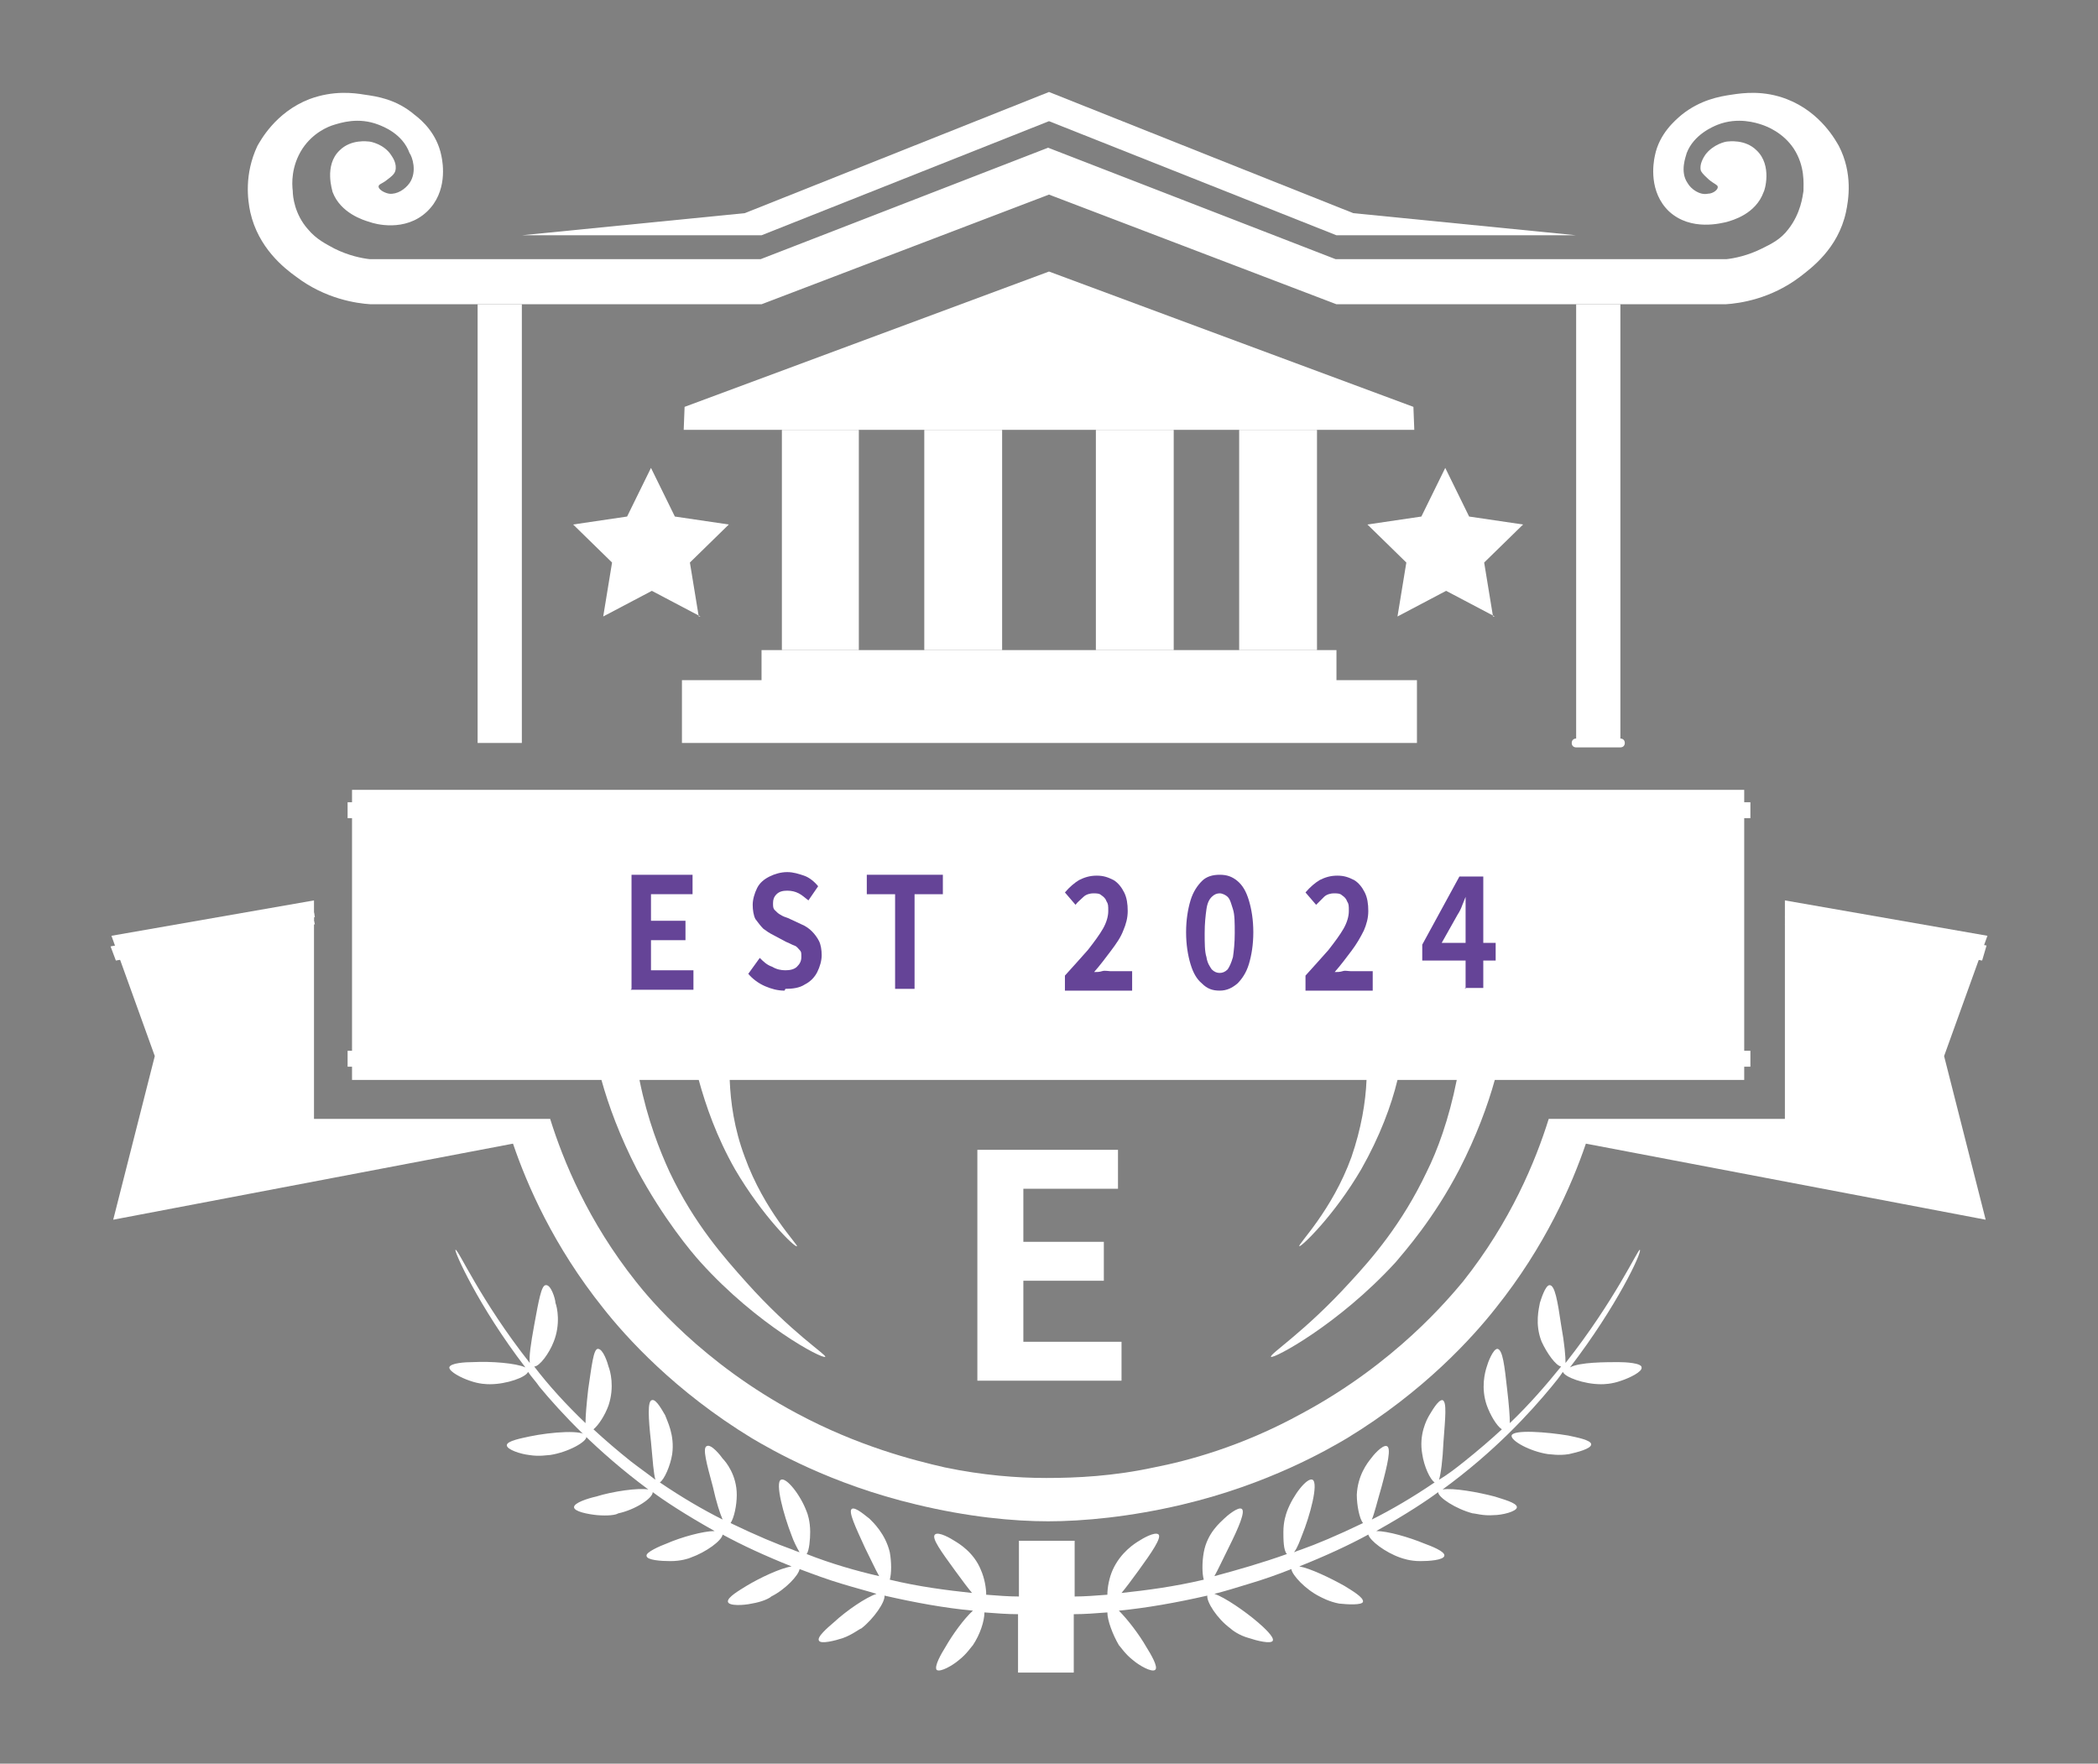<?xml version="1.0" encoding="UTF-8"?>
<svg xmlns="http://www.w3.org/2000/svg" version="1.1" viewBox="0 0 237.2 199.4">
  <rect x="0" y="0" width="237.2" height="199.4" fill="#808080" stroke="none"/>
  <defs>
    <style>
      .cls-1 {
        fill: #654497;
      }

      .cls-2 {
        fill: #fff;
      }
    </style>
  </defs>
  <!-- Generator: Adobe Illustrator 28.7.1, SVG Export Plug-In . SVG Version: 1.2.0 Build 142)  -->
  <g>
    <g id="_레이어_1" data-name="레이어_1">
      <g id="_레이어_1-2" data-name="_레이어_1">
        <g>
          <polyline class="cls-2" points="132.7 73.5 132.7 48.6 123.9 48.6 123.9 73.5"/>
          <polyline class="cls-2" points="148.9 73.5 148.9 48.6 140.1 48.6 140.1 73.5"/>
          <g>
            <line class="cls-2" x1="183.2" y1="84" x2="178.2" y2="84"/>
            <path class="cls-2" d="M183.2,84.5h-5c-.3,0-.5-.2-.5-.5s.2-.5.5-.5h5c.3,0,.5.2.5.5s-.2.5-.5.5Z"/>
          </g>
          <g>
            <polygon class="cls-2" points="163.5 54 165.9 58.8 171.3 59.6 167.4 63.4 168.3 68.8 163.5 66.2 158.7 68.8 159.6 63.4 155.8 59.6 161.1 58.8 163.5 54"/>
            <path class="cls-2" d="M169,69.7l-5.5-2.9-5.5,2.9,1-6.1-4.4-4.3,6.1-.9,2.7-5.5,2.7,5.5,6.1.9-4.4,4.3,1,6.1h0ZM163.5,65.7l4.1,2.2-.8-4.6,3.4-3.3-4.6-.7-2.1-4.2-2.1,4.2-4.6.7,3.4,3.3-.8,4.6,4.1-2.2h0Z"/>
          </g>
          <polyline class="cls-2" points="118.6 48.6 159.9 48.6 159.8 46 118.6 30.7 118.6 30.7 77.4 46 77.3 48.6 118.6 48.6"/>
          <polygon class="cls-2" points="86.1 76.9 77.1 76.9 77.1 84 118.6 84 160.2 84 160.2 76.9 151.1 76.9 151.1 73.5 118.6 73.5 86.1 73.5 86.1 76.9"/>
          <polyline class="cls-2" points="104.5 73.5 104.5 48.6 113.3 48.6 113.3 73.5"/>
          <polyline class="cls-2" points="88.4 73.5 88.4 48.6 97.1 48.6 97.1 73.5"/>
          <polyline class="cls-2" points="118.6 13.7 86.1 26.6 59 26.6 84.2 24.1 118.6 10.4 118.6 10.4 153 24.1 178.2 26.6 151.1 26.6 118.6 13.7"/>
          <path class="cls-2" d="M151.1,34.4l-32.5-12.4h0l-32.5,12.4h-44.2c-1.6-.1-5.1-.6-8.4-3.1-1.4-1-4.3-3.3-5.2-7.3-.3-1.4-.7-4.3.8-7.5.3-.5,2-3.8,5.9-5.3,2.7-1,5-.7,6.2-.5,1.4.2,3.6.5,5.7,2.3.8.6,2.5,2.1,3,4.6.2.9.7,4.1-1.6,6.3-2.5,2.4-6,1.4-6.5,1.2-.7-.2-3.3-1-4.2-3.4,0-.1-1-3,.8-4.7,1.3-1.3,3.2-1,3.3-1,.2,0,1.7.3,2.5,1.5.2.3.7,1,.5,1.8-.1.4-.5.7-.9,1-.6.5-1,.5-1,.8,0,.3.6.7,1.2.8.9.1,1.8-.5,2.3-1.2.9-1.3.3-3,0-3.4-.8-2.2-3-3-3.5-3.2-2.3-.9-4.3-.2-5,0s-2.4.9-3.6,2.7c-1.3,2-1.2,4-1.1,4.8,0,.6.2,2.6,1.7,4.3,1,1.2,2.1,1.7,3,2.2,1.6.8,3.1,1.1,4,1.2h44.2l32.5-12.6,32.5,12.6h44.2c.9-.1,2.4-.4,4-1.2,1-.5,2.1-1,3-2.2,1.4-1.8,1.6-3.7,1.7-4.3,0-.8.2-2.8-1.1-4.8-1.2-1.8-3-2.5-3.6-2.7s-2.7-.9-5,0c-.5.2-2.7,1.1-3.5,3.2-.1.4-.8,2.1.1,3.4.4.7,1.4,1.4,2.3,1.2.6,0,1.2-.5,1.1-.8,0-.2-.4-.3-1-.8-.3-.3-.7-.6-.9-1-.2-.7.3-1.5.5-1.8.9-1.2,2.3-1.5,2.5-1.5.1,0,2-.3,3.3,1,1.8,1.7.9,4.6.8,4.7-.9,2.5-3.5,3.2-4.2,3.4-.5.1-4,1.1-6.5-1.2-2.3-2.2-1.8-5.4-1.6-6.3.5-2.5,2.3-4,3-4.6,2.1-1.7,4.3-2.1,5.7-2.3,1.3-.2,3.6-.5,6.2.5,3.9,1.5,5.6,4.8,5.9,5.3,1.6,3.1,1.1,6.1.8,7.5-.9,4.1-3.9,6.3-5.2,7.3-3.3,2.5-6.8,3-8.4,3.1h-44.2Z"/>
          <polyline class="cls-2" points="59 34.4 59 84 54 84 54 34.4"/>
          <g>
            <polygon class="cls-2" points="73.7 54 71.3 58.8 65.9 59.6 69.8 63.4 68.9 68.8 73.7 66.2 78.5 68.8 77.6 63.4 81.5 59.6 76.1 58.8 73.7 54"/>
            <path class="cls-2" d="M79.2,69.7l-5.5-2.9-5.5,2.9,1-6.1-4.4-4.3,6.1-.9,2.7-5.5,2.7,5.5,6.1.9-4.4,4.3,1,6.1h0ZM73.7,65.7l4.1,2.2-.8-4.6,3.3-3.3-4.6-.7-2.1-4.2-2.1,4.2-4.6.7,3.3,3.3-.8,4.6,4.1-2.2Z"/>
          </g>
          <path class="cls-2" d="M197.4,89.3H39.8v32.8h28.2c.8,2.9,2.1,6.4,4,10.1,3,5.6,6.2,9.4,7.2,10.5,6.4,7.1,13.8,11,14.1,10.7.2-.2-3.8-2.7-8.9-8.4-2.5-2.8-5.9-6.6-8.7-12.5-1.1-2.4-2.5-5.9-3.4-10.4h6.7c.8,2.9,2,6.4,4.1,10.1,3.1,5.3,6.8,8.9,7,8.7.2-.1-3.7-4-5.9-10.1-1.2-3.2-1.6-6.2-1.7-8.7h72c-.1,2.5-.6,5.5-1.7,8.7-2.2,6.1-6.1,9.9-5.9,10.1.2.1,3.9-3.4,7-8.7,2.1-3.7,3.4-7.2,4.1-10.1h6.7c-.9,4.5-2.2,8-3.4,10.4-2.8,5.9-6.2,9.8-8.7,12.5-5.1,5.6-9.1,8.1-8.9,8.4.2.3,7.6-3.6,14.1-10.7,1-1.2,4.3-4.9,7.2-10.5,1.9-3.7,3.2-7.2,4-10.1h28.2v-32.8h0Z"/>
          <path class="cls-2" d="M118.6,172c-4.1,0-9.2-.5-15-1.9-9.7-2.3-16.4-6.2-18.6-7.5-8.7-5.3-14.2-11.4-16.8-14.7-5.6-7-8.6-13.9-10.2-18.6l-45.2,8.6,4.7-18.5-4.9-13.6,22.9-4v24.7h26.7c1.5,4.8,4.3,11.6,9.7,18.4,1.5,1.9,7.5,9.2,18.2,14.9,6.9,3.7,13.2,5.3,16.7,6.1,4.3.9,8.2,1.2,11.5,1.2h0c3.4,0,7.6-.2,12.2-1.2,3.6-.7,9.8-2.3,16.7-6.1,10.6-5.7,16.6-13,18.2-14.9,5.4-6.8,8.2-13.6,9.7-18.4h26.7v-24.7l22.9,4-4.9,13.6,4.7,18.5-45.2-8.6c-1.6,4.7-4.6,11.6-10.2,18.6-2.6,3.3-8.1,9.4-16.8,14.7-2.2,1.3-8.9,5.2-18.6,7.5-5.9,1.4-11.2,1.9-15.3,1.9"/>
          <g>
            <path class="cls-2" d="M177.3,162.3c-2.4-.4-6.2-.7-6.4,0-.1.6,2.1,1.8,4.1,2.1.3,0,1.2.2,2.4,0,.9-.2,2.5-.6,2.5-1.1,0-.5-1.7-.8-2.6-1h0Z"/>
            <path class="cls-2" d="M183.4,154c-2,0-4.8,0-5.9.6,5.3-6.9,8.2-13.1,7.9-13.3-.2-.1-2.8,5.7-8.4,12.8,0-.7-.1-2.1-.5-4.3-.4-2.7-.7-4.5-1.3-4.5-.5,0-1,1.7-1.1,2-.1.6-.6,2.4.2,4.4.6,1.3,1.6,2.7,2.2,2.8-1.7,2.1-3.6,4.3-5.8,6.4,0-.8-.1-2.1-.3-3.8-.3-2.7-.5-4.5-1.1-4.6-.5,0-1.1,1.6-1.2,2-.2.6-.7,2.4,0,4.4.4,1.1,1.1,2.3,1.7,2.7-1.3,1.2-2.7,2.4-4.2,3.6-1,.8-1.9,1.5-2.9,2.1.2-.7.4-2.1.5-4.3.2-2.7.4-4.5-.1-4.7-.5-.1-1.3,1.4-1.5,1.7-.3.5-1.2,2.2-.8,4.4.2,1.4.9,2.9,1.4,3.2-2.5,1.7-4.9,3.1-7.1,4.2.3-.7.6-2,1.1-3.7.7-2.6,1.1-4.4.6-4.6-.5-.2-1.6,1.1-1.8,1.4-.4.5-1.5,1.9-1.6,4.1,0,1.2.3,2.7.7,3.2-2.9,1.4-5.3,2.4-7,3-.3.1-.6.2-.8.3.4-.5.7-1.4.9-1.9.9-2.2,1.9-5.9,1.2-6.3-.6-.3-2.2,1.7-2.9,3.6-.1.3-.4,1.1-.4,2.3,0,.8,0,2.1.4,2.5-2.8,1-5.6,1.8-8.2,2.5.4-.7.9-1.8,1.6-3.2,1.2-2.4,1.9-4.1,1.5-4.4-.4-.3-1.7.8-2,1.1-.4.4-1.9,1.6-2.3,3.8-.2,1.1-.2,2.4,0,3.1-3.4.8-6.5,1.2-9.3,1.5.5-.6,1.1-1.4,1.9-2.5,1.6-2.2,2.6-3.7,2.3-4.1-.4-.4-1.9.5-2.2.7-.5.3-2.1,1.3-3,3.3-.4.9-.6,2-.6,2.8-1.3.1-2.6.2-3.7.2v-6.3h-6.3v6.3c-1.2,0-2.4-.1-3.7-.2,0-.8-.2-1.9-.6-2.8-.8-2-2.5-3-3-3.3-.3-.2-1.8-1.1-2.2-.7-.4.4.7,1.9,2.3,4.1.8,1.1,1.4,1.9,1.9,2.5-2.8-.3-6-.7-9.3-1.5.2-.7.2-2,0-3.1-.5-2.1-1.9-3.4-2.3-3.8-.3-.2-1.6-1.4-2-1.1-.4.3.4,2,1.5,4.4.7,1.4,1.2,2.5,1.6,3.2-2.6-.6-5.4-1.4-8.2-2.5.3-.4.4-1.7.4-2.5,0-1.2-.3-2.1-.4-2.3-.7-1.9-2.3-3.9-2.9-3.6-.7.3.3,4,1.2,6.3.2.6.6,1.4.9,1.9-.3-.1-.6-.2-.8-.3-1.7-.6-4.1-1.6-7-3,.4-.6.7-2,.7-3.2,0-2.2-1.2-3.7-1.6-4.1-.2-.3-1.3-1.7-1.8-1.4-.5.2,0,2,.7,4.6.4,1.8.8,3,1.1,3.7-2.2-1.1-4.6-2.5-7.1-4.2.5-.3,1.2-1.9,1.4-3.2.3-2.2-.6-3.8-.8-4.4-.2-.3-1-1.9-1.5-1.7-.5.1-.4,2-.1,4.7.2,2.2.3,3.6.5,4.3-.9-.7-1.9-1.4-2.8-2.1-1.5-1.2-2.9-2.4-4.2-3.6.6-.5,1.3-1.6,1.7-2.7.7-2.1.2-3.9,0-4.4-.1-.4-.6-2-1.2-2-.5,0-.7,1.9-1.1,4.6-.2,1.8-.3,3-.3,3.8-2.2-2.1-4.2-4.3-5.8-6.4.6,0,1.7-1.5,2.2-2.8.8-2,.4-3.9.2-4.4,0-.4-.5-2.1-1.1-2-.5,0-.8,1.8-1.3,4.5-.4,2.2-.6,3.6-.5,4.3-5.6-7.1-8.1-12.9-8.4-12.8-.2.1,2.6,6.4,7.9,13.3-1.1-.5-3.9-.7-5.9-.6-.9,0-2.6.1-2.7.6,0,.5,1.4,1.2,2.3,1.5,1.1.4,2,.4,2.3.4,1.9,0,4.1-.8,4.3-1.4.4.6.9,1.1,1.3,1.7,2.4,2.9,6.5,7.3,12.3,11.6-1.1-.2-4,.2-5.9.8-.9.2-2.5.7-2.5,1.2s1.6.8,2.6.9c1.2.1,2.1,0,2.4-.2,1.9-.4,3.9-1.7,3.9-2.4,1.2.9,3.6,2.5,7,4.4-1.3,0-3.8.7-5.4,1.4-.8.3-2.4,1-2.3,1.4,0,.5,1.7.6,2.7.6,1.2,0,2.1-.3,2.3-.4,1.7-.6,3.5-1.9,3.6-2.6,2.2,1.2,4.8,2.4,7.8,3.6-1.3.2-3.6,1.3-5.1,2.2-.8.5-2.2,1.3-2.1,1.8s1.8.4,2.7.2c1.2-.2,2-.6,2.2-.8,1.6-.8,3.1-2.4,3.2-3.1,1.6.6,3.2,1.2,4.9,1.7,1.3.4,2.5.7,3.8,1.1-1.2.4-3.4,1.9-4.8,3.2-.7.6-2,1.7-1.7,2.1.2.4,1.8,0,2.7-.3,1.1-.4,1.8-1,2.1-1.1,1.4-1.1,2.7-3,2.6-3.7,3.5.8,6.8,1.4,10,1.7-1,.9-2.3,2.7-3.1,4.1-.5.8-1.3,2.2-1,2.6.4.3,1.8-.5,2.5-1.1.9-.7,1.4-1.5,1.6-1.7.8-1.2,1.3-2.7,1.3-3.7,1.3.1,2.6.2,3.8.2v6.6h6.3v-6.6c1.2,0,2.5-.1,3.8-.2,0,.9.6,2.5,1.3,3.7.2.2.7,1,1.6,1.7.7.6,2.1,1.4,2.5,1.1s-.5-1.8-1-2.6c-.8-1.4-2.1-3.1-3.1-4.1,3.1-.3,6.5-.9,10-1.7-.1.7,1.1,2.6,2.6,3.7.2.2,1,.8,2.1,1.1.9.3,2.5.7,2.7.3.2-.4-1-1.5-1.7-2.1-1.4-1.2-3.7-2.8-4.9-3.2,1.2-.3,2.5-.7,3.8-1.1,1.7-.5,3.4-1.1,4.9-1.7.1.7,1.6,2.3,3.2,3.1.2.1,1.1.6,2.2.8.9.1,2.6.2,2.7-.2.1-.5-1.3-1.3-2.1-1.8-1.6-.9-3.9-2-5.1-2.2,3-1.2,5.6-2.4,7.8-3.6.2.7,1.9,2,3.6,2.6.3.1,1.1.4,2.3.4.9,0,2.6-.1,2.7-.6s-1.5-1.1-2.3-1.4c-1.7-.7-4.1-1.4-5.4-1.4,3.4-1.9,5.8-3.5,7-4.4,0,.6,2,1.9,3.9,2.4.3,0,1.2.3,2.4.2.9,0,2.6-.4,2.6-.9,0-.5-1.6-.9-2.5-1.2-1.9-.5-4.7-1-5.9-.8,5.9-4.3,9.9-8.7,12.3-11.6.5-.6.9-1.1,1.3-1.7.2.6,2.4,1.4,4.3,1.4.3,0,1.2,0,2.3-.4.9-.3,2.4-1,2.3-1.5,0-.5-1.8-.6-2.7-.6h-.1Z"/>
            <path class="cls-2" d="M66.3,162.4c-.2-.8-4-.5-6.4,0-.9.2-2.6.5-2.6,1,0,.5,1.6,1,2.5,1.1,1.2.2,2.1,0,2.4,0,2-.3,4.2-1.5,4.1-2.1h0Z"/>
          </g>
          <polyline class="cls-2" points="178.2 84 178.2 34.4 183.2 34.4 183.2 84"/>
          <g>
            <rect class="cls-2" x="39.8" y="91.2" width="157.6" height=".8"/>
            <rect class="cls-2" x="39.3" y="90.7" width="158.6" height="1.8"/>
          </g>
          <g>
            <rect class="cls-2" x="39.8" y="119.3" width="157.6" height=".8"/>
            <rect class="cls-2" x="39.3" y="118.8" width="158.6" height="1.8"/>
          </g>
          <g>
            <polyline class="cls-2" points="35.5 104 13.4 108 13.2 107.4 35.5 103.2"/>
            <polygon class="cls-2" points="13.1 108.6 12.5 107 35.4 102.7 35.6 103.7 35.4 103.7 35.6 104.5 13.1 108.6"/>
          </g>
          <g>
            <polyline class="cls-2" points="201.9 104 223.7 108 224 107.3 201.9 103.2"/>
            <polygon class="cls-2" points="224.1 108.6 201.8 104.5 202 103.7 201.8 103.7 202 102.7 224.6 106.9 224.1 108.6"/>
          </g>
          <path class="cls-2" d="M110.5,156v-26h15.9v4.4h-10.7v6h9.1v4.4h-9.1v6.9h11.1v4.4h-16.3,0Z"/>
          <g>
            <path class="cls-1" d="M71.4,111.8v-12.9h6.9v2.2h-4.7v3h3.9v2.2h-3.9v3.4h4.8v2.2h-7.1Z"/>
            <path class="cls-1" d="M88.7,112c-.8,0-1.5-.2-2.2-.5-.7-.3-1.4-.8-1.9-1.4l1.3-1.8c.4.4.8.8,1.4,1,.5.3,1,.4,1.5.4s1-.1,1.3-.4c.3-.3.5-.6.5-1.1s0-.6-.2-.8-.3-.4-.6-.5-.6-.3-.9-.4l-1.5-.8c-.4-.2-.7-.4-1.1-.7-.3-.3-.6-.7-.9-1.1-.2-.4-.3-1-.3-1.6s.2-1.3.5-1.9c.3-.6.8-1,1.4-1.3s1.3-.5,2-.5,1.3.2,1.9.4,1.2.7,1.6,1.2l-1.1,1.6c-.4-.3-.7-.6-1.1-.8s-.8-.3-1.3-.3-.9.1-1.2.4-.4.6-.4,1,0,.6.2.8c.2.2.4.4.6.5.3.2.6.3.9.4l1.5.7c.5.2.9.5,1.2.8s.6.7.8,1.1c.2.4.3,1,.3,1.6s-.2,1.3-.5,1.9c-.3.6-.8,1.1-1.4,1.4-.6.4-1.4.5-2.2.5h0Z"/>
            <path class="cls-1" d="M101.2,111.8v-10.7h-3.2v-2.2h8.6v2.2h-3.2v10.7h-2.3Z"/>
            <path class="cls-1" d="M120.4,111.8v-1.5c1-1.1,1.8-2,2.6-2.9.7-.9,1.3-1.7,1.7-2.4.4-.7.6-1.4.6-2s0-.8-.2-1.1c-.1-.3-.3-.5-.6-.7-.2-.2-.6-.2-.9-.2s-.8.1-1.1.4c-.3.3-.7.6-.9.9l-1.2-1.4c.5-.6,1.1-1.1,1.6-1.4.6-.3,1.2-.5,2-.5s1.3.2,1.9.5c.5.3.9.8,1.2,1.4.3.6.4,1.3.4,2.1s-.2,1.5-.5,2.2c-.3.8-.8,1.5-1.4,2.3-.6.8-1.2,1.6-1.9,2.4.3,0,.6,0,.9-.1s.7,0,.9,0h2.5v2.2h-7.6Z"/>
            <path class="cls-1" d="M137.9,112c-.8,0-1.4-.2-2-.8-.6-.5-1-1.2-1.3-2.2-.3-1-.5-2.2-.5-3.6s.2-2.6.5-3.6.8-1.7,1.3-2.2,1.2-.7,2-.7,1.4.2,2,.7c.6.5,1,1.2,1.3,2.2.3,1,.5,2.2.5,3.6s-.2,2.6-.5,3.6-.8,1.7-1.3,2.2c-.6.5-1.2.8-2,.8ZM137.9,110c.3,0,.6-.1.9-.4.2-.3.4-.7.6-1.4.1-.7.2-1.6.2-2.7s0-2.1-.2-2.7-.3-1.1-.6-1.4c-.2-.2-.6-.4-.9-.4s-.6.1-.9.4c-.3.3-.5.7-.6,1.4s-.2,1.6-.2,2.7,0,2.1.2,2.7c.1.7.4,1.1.6,1.4.3.3.6.4.9.4Z"/>
            <path class="cls-1" d="M147.6,111.8v-1.5c1-1.1,1.8-2,2.6-2.9.7-.9,1.3-1.7,1.7-2.4.4-.7.6-1.4.6-2s0-.8-.2-1.1c-.1-.3-.3-.5-.6-.7-.2-.2-.6-.2-.9-.2s-.8.1-1.1.4c-.3.3-.6.6-.9.9l-1.2-1.4c.5-.6,1.1-1.1,1.6-1.4.6-.3,1.2-.5,2-.5s1.3.2,1.9.5c.5.3.9.8,1.2,1.4s.4,1.3.4,2.1-.2,1.5-.5,2.2c-.4.8-.8,1.5-1.4,2.3-.6.8-1.2,1.6-1.9,2.4.3,0,.6,0,.9-.1s.6,0,.9,0h2.5v2.2h-7.6,0Z"/>
            <path class="cls-1" d="M165.7,111.8v-7.6c0-.4,0-.8,0-1.4s0-1,0-1.4h0c-.1.3-.3.7-.4,1s-.3.7-.5,1l-1.8,3.2h6.1v2h-8.3v-1.8l4.2-7.7h2.7v12.6h-2.1,0Z"/>
          </g>
        </g>
      </g>
    </g>
  </g>
</svg>